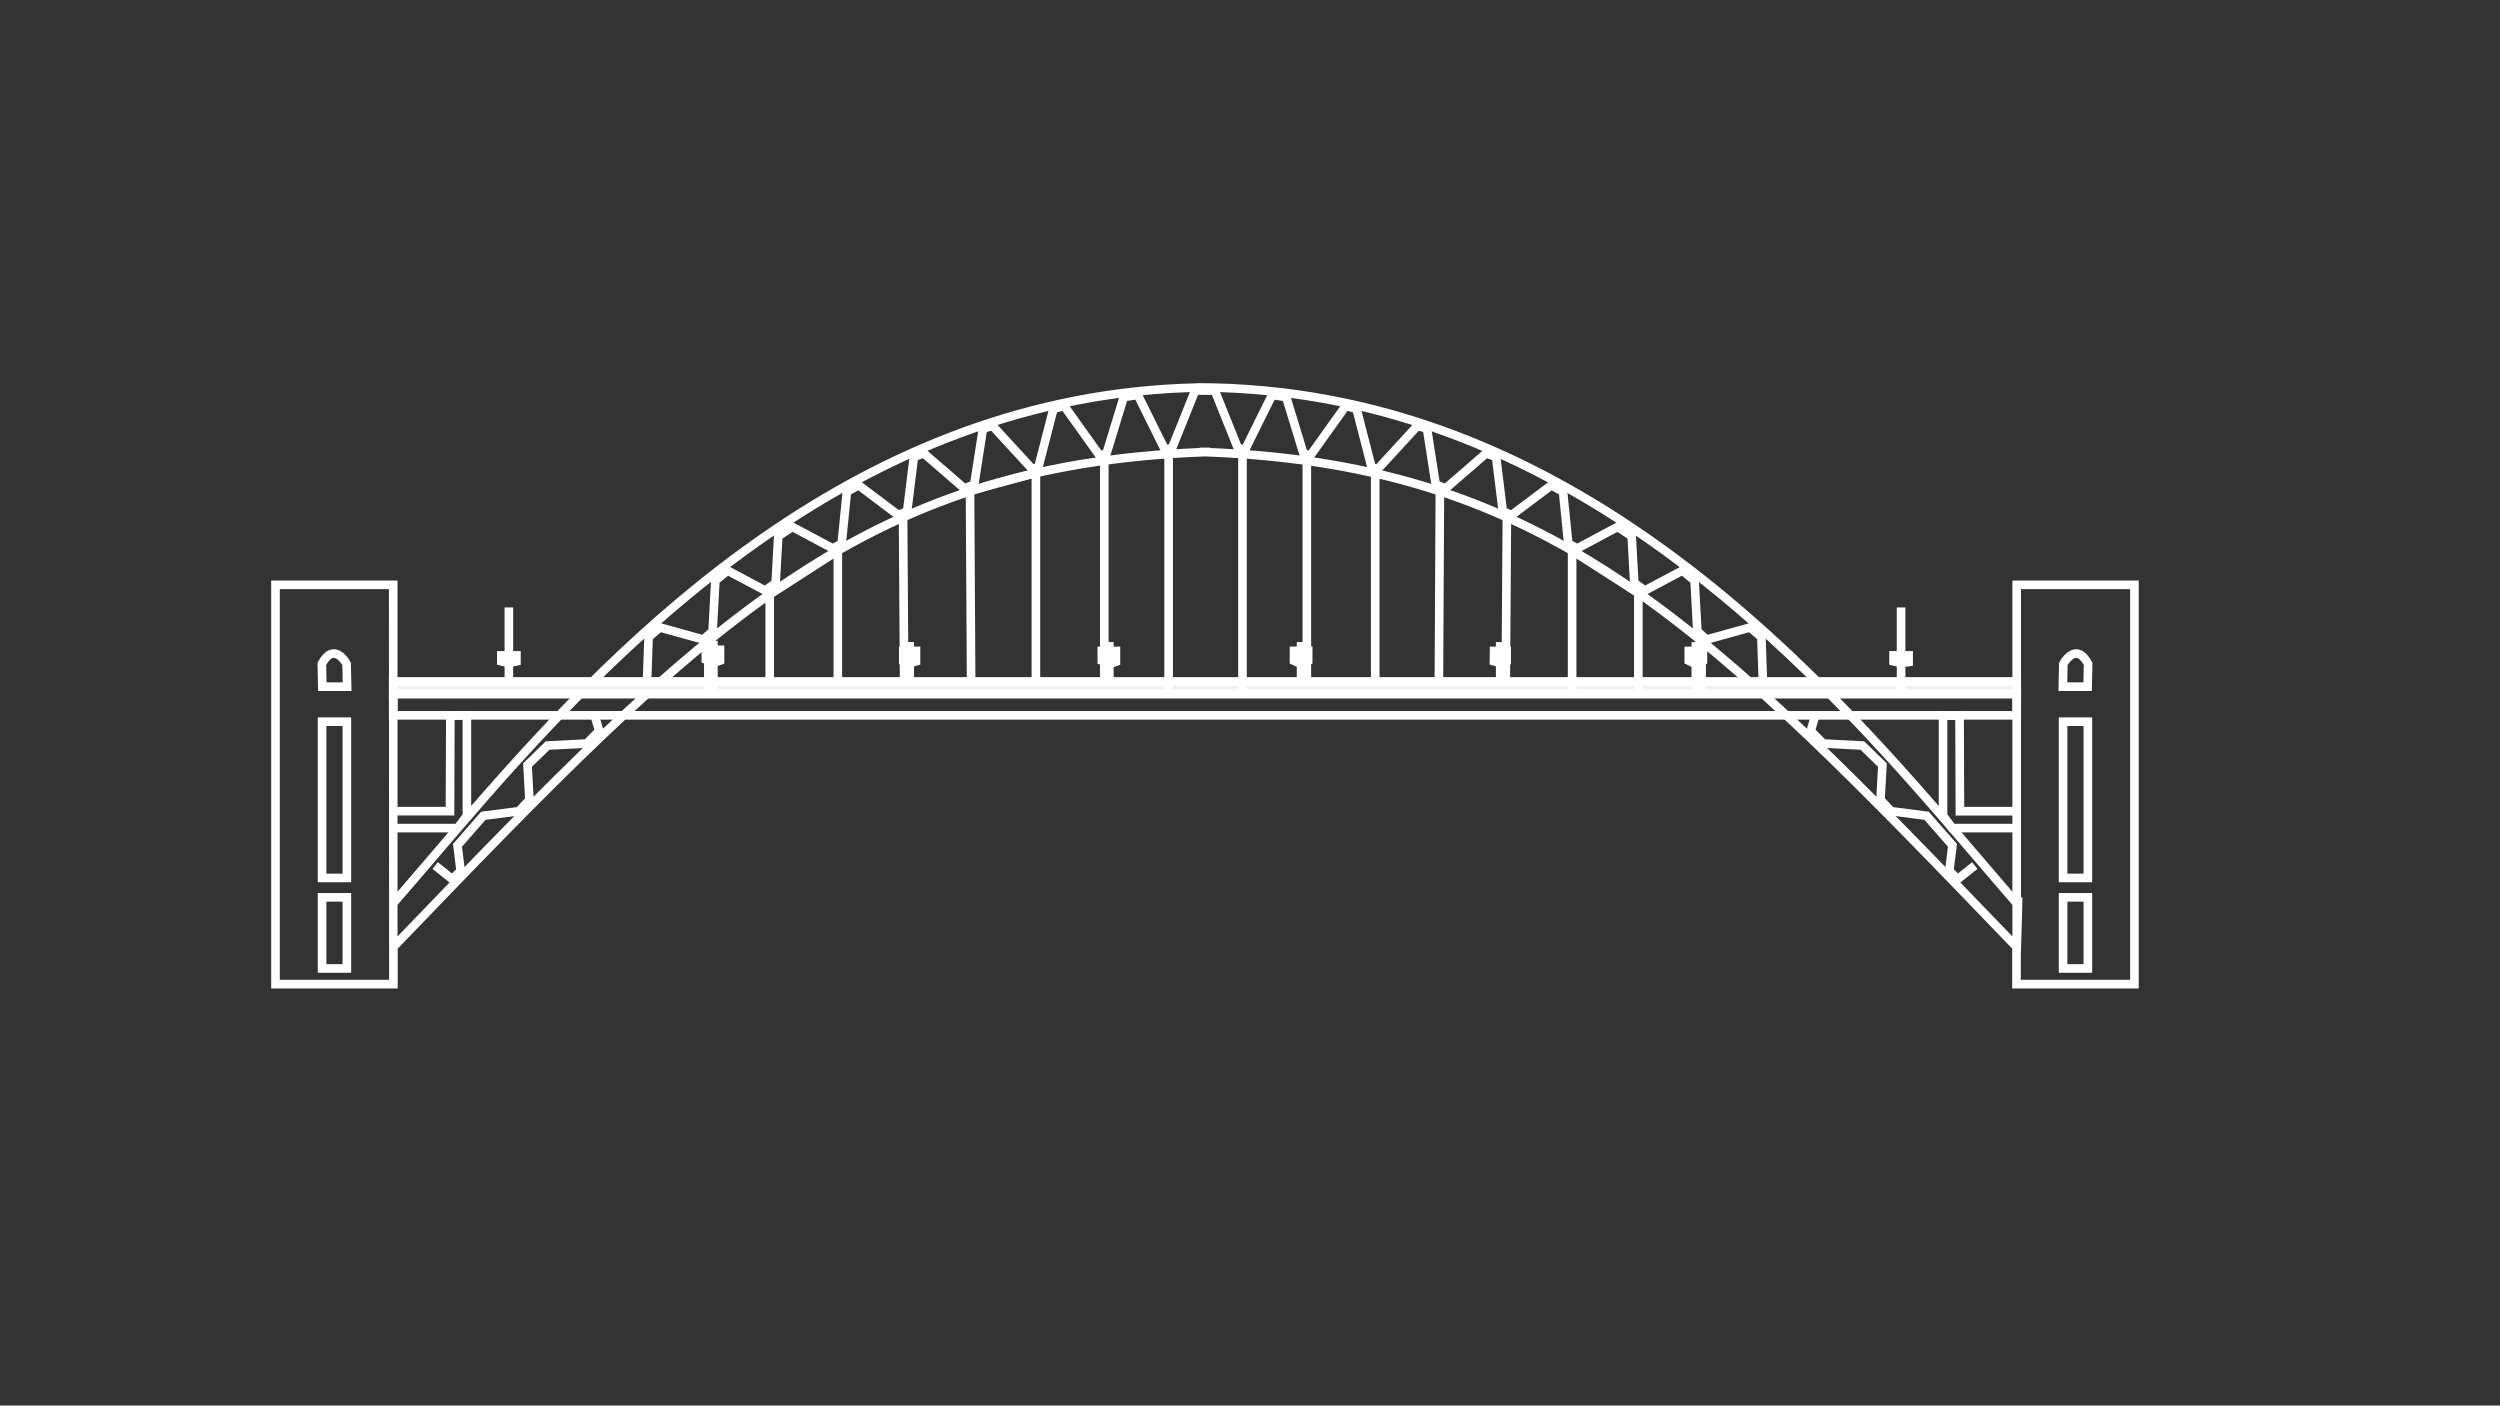 <?xml version="1.0" encoding="UTF-8"?>
<svg id="Layer_2" data-name="Layer 2" xmlns="http://www.w3.org/2000/svg" viewBox="0 0 1366 768">
  <rect x="0" y="0" width="1366" height="768" fill="#333333" stroke="none"/>
  <defs>
    <style>
      .cls-1 {
        fill: #f3f1ef;
      }

      .cls-2 {
        fill: #fff;
      }
    </style>
  </defs>
  <path class="cls-2" d="M192.07,377.55h-18.25l-.34-15.36.29-.54c2.44-4.58,5.33-6.91,8.6-6.91,5.27,0,8.72,6.2,9.1,6.91l.26.49.34,15.4ZM178.42,372.84h8.84l-.21-9.44c-.94-1.53-2.93-3.96-4.69-3.96h0c-1.27,0-2.73,1.38-4.15,3.89l.21,9.51Z"/>
  <path class="cls-2" d="M191.88,531.52h-18.25v-43.57h18.25v43.57ZM178.33,526.82h8.84v-34.16h-8.84v34.16Z"/>
  <path class="cls-2" d="M191.88,482.06h-18.25v-90.08h18.25v90.08ZM178.33,477.36h8.84v-80.67h-8.84v80.67Z"/>
  <path class="cls-2" d="M1142.98,377.55h-18.25l.34-15.4.26-.49c.38-.71,3.83-6.91,9.1-6.91,3.27,0,6.16,2.32,8.6,6.91l.29.54-.34,15.36ZM1129.54,372.84h8.84l.21-9.51c-1.42-2.51-2.89-3.88-4.15-3.89h0c-1.75,0-3.74,2.43-4.68,3.96l-.21,9.44Z"/>
  <path class="cls-2" d="M1143.16,531.52h-18.25v-43.57h18.25v43.57ZM1129.62,526.82h8.84v-34.16h-8.84v34.16Z"/>
  <path class="cls-2" d="M1143.16,482.06h-18.25v-90.08h18.25v90.08ZM1129.62,477.36h8.84v-80.67h-8.84v80.67Z"/>
  <path class="cls-2" d="M1168.61,540.08h-69.14v-21.74c-167.56-174.16-252.32-262.03-441.08-268.96-188.76,6.93-273.52,94.8-441.08,268.96v21.74h-69.14v-222.88h69.03v123.68h26.33l.19-52.16,13.73-.17v51.82c82.79-95.25,211.4-226.92,396.59-230.93v-.09l8.68.09c203.27,4.41,338.71,162.98,420.09,258.26,5.84,6.83,11.42,13.37,16.76,19.54v-170.04h69.03v222.88ZM1104.17,535.38h59.73v-213.48h-59.62v168.44l.78.02-.22,10.07-.02-.03-.64,21.54v13.44ZM152.88,535.38h59.73l-.11-213.48h-59.62v213.48ZM661.3,244.79c187.5,7.68,272.82,94.9,438.28,266.88v-17.26c-6.41-7.35-13.19-15.29-20.34-23.66-81.43-95.34-217.32-254.45-420.85-256.68-192.46,2.1-324.11,144.13-406.54,239.98l-.66.77c-4.5,5.24-8.86,10.34-13.07,15.26-7.37,8.63-14.34,16.79-20.92,24.33v17.26c165.47-171.97,250.79-259.19,438.28-266.88v-.21h5.81v.21ZM217.21,454.82v32.42c5.52-6.37,11.3-13.14,17.34-20.22,3.39-3.96,6.87-8.04,10.44-12.21h-27.79ZM217.21,450.11h31.71l3.84-5.16v-51.64l-4.34.05-.19,52.22h-31.02v4.53Z"/>
  <polygon class="cls-2" points="247.31 483.54 236.3 474.77 239.23 471.09 246.95 477.24 249.22 474.98 247.52 461.13 262.93 443.51 282.39 441.01 286.88 436.15 285.84 417.09 298.19 405.06 319.6 403.95 324.76 398.67 322.7 391.72 327.21 390.39 330.06 399.99 321.67 408.56 300.21 409.67 290.65 418.97 291.68 437.88 284.69 445.46 265.29 447.95 252.44 462.64 254.17 476.68 247.31 483.54"/>
  <polygon class="cls-2" points="990.14 378.09 964.46 378.09 960.99 374.89 960.1 349.21 955.67 345.45 931.92 352.04 925.14 346.12 923.63 318.37 918.97 314.57 898.52 325.46 890.68 319.77 889.27 294.28 883.73 290.62 861.75 302.35 854.68 298.5 851.83 270.12 847.85 267.93 826.32 284.12 818.96 281 815.3 251.37 812.51 250.39 790.4 269.55 782.36 266.51 777.62 236.03 775.23 235.36 753.35 259.15 747.44 256.99 739.26 225.34 736.27 224.51 717.19 251.22 710.48 250.21 700.96 219.08 696.46 218.37 681.79 247.98 674.76 247.14 662.18 215.77 654.61 215.77 642.03 247.14 635 247.98 620.33 218.37 615.84 219.08 606.31 250.21 599.6 251.22 580.52 224.51 577.53 225.34 569.35 256.99 563.44 259.15 541.57 235.36 539.17 236.03 534.43 266.51 526.39 269.55 504.28 250.39 501.5 251.37 497.83 281 490.47 284.12 468.95 267.93 464.96 270.12 462.11 298.5 455.04 302.35 433.06 290.62 427.52 294.28 426.11 319.77 418.28 325.46 397.82 314.57 393.17 318.37 391.65 346.12 384.87 352.04 361.13 345.45 356.7 349.21 355.8 374.89 352.33 378.09 326.66 378.09 326.66 373.39 350.49 373.39 351.17 372.76 352.07 346.97 359.99 340.25 383.69 346.83 387.06 343.89 388.58 316.04 397.27 308.95 417.89 319.92 421.54 317.28 422.96 291.66 432.81 285.15 455.02 297.01 457.68 295.56 460.52 267.19 469.35 262.34 491.13 278.73 493.5 277.73 497.18 247.9 505.29 245.04 527.35 264.15 530.2 263.07 534.99 232.32 543.08 230.05 564.78 253.65 565.42 253.42 573.66 221.52 582.44 219.11 601.75 246.14 602.68 246 612.2 214.89 623.01 213.18 637.74 242.91 638.7 242.8 651.43 211.07 665.36 211.07 678.09 242.8 679.05 242.91 693.78 213.18 704.6 214.89 714.11 246 715.04 246.14 734.35 219.11 743.14 221.52 751.37 253.42 752.01 253.65 773.71 230.05 781.8 232.32 786.59 263.07 789.44 264.15 811.5 245.04 819.61 247.9 823.3 277.73 825.66 278.73 847.45 262.34 856.26 267.19 859.12 295.56 861.77 297.01 883.98 285.15 893.83 291.66 895.25 317.28 898.9 319.92 919.53 308.95 928.21 316.04 929.73 343.89 933.1 346.83 956.81 340.25 964.73 346.97 965.62 372.76 966.3 373.39 990.14 373.39 990.14 378.09"/>
  <polygon class="cls-2" points="1069.48 483.54 1062.63 476.68 1064.36 462.64 1051.5 447.95 1032.11 445.46 1025.11 437.88 1026.14 418.97 1016.59 409.67 995.12 408.56 986.73 399.99 989.59 390.38 994.09 391.73 992.03 398.68 997.2 403.95 1018.6 405.06 1030.95 417.09 1029.91 436.15 1034.4 441.01 1053.86 443.51 1069.28 461.13 1067.58 474.98 1069.84 477.24 1077.56 471.09 1080.49 474.77 1069.48 483.54"/>
  <polygon class="cls-2" points="1102.71 454.82 1065.51 454.82 1059.33 446.51 1059.33 388.55 1073.05 388.73 1073.24 440.88 1101.82 440.88 1101.82 445.59 1068.56 445.59 1068.36 393.38 1064.03 393.32 1064.03 444.95 1067.87 450.11 1102.71 450.11 1102.71 454.82"/>
  <polygon class="cls-2" points="825.05 381.21 817.36 381.21 817.36 350.83 820.55 350.83 821.01 282.28 825.71 282.31 825.05 381.21"/>
  <polygon class="cls-2" points="820.06 364.61 818.69 364.52 813.93 363.11 814.06 353.28 818.77 353.34 818.68 359.61 819.53 359.86 820.89 359.43 820.89 353.31 825.59 353.31 825.59 362.9 820.06 364.61"/>
  <rect class="cls-2" x="731.09" y="321.16" width="110.71" height="4.7" transform="translate(458.84 1108.26) rotate(-89.7)"/>
  <rect class="cls-2" x="749.06" y="258.56" width="4.7" height="120.31"/>
  <polygon class="cls-2" points="710.91 365.44 704.7 362.57 704.7 353.31 709.4 353.31 709.4 359.56 710.91 360.26 712.43 359.56 712.43 353.31 717.13 353.31 717.13 362.57 710.91 365.44"/>
  <polygon class="cls-2" points="716.41 381.21 708.56 381.21 708.56 350.83 711.7 350.83 711.7 251.76 716.41 251.76 716.41 381.21"/>
  <polygon class="cls-2" points="608.49 381.21 601.03 381.21 601.03 250.91 605.73 250.91 605.73 350.83 608.49 350.83 608.49 381.21"/>
  <polygon class="cls-2" points="606.05 365.38 599.67 362.61 599.67 353.31 604.37 353.31 604.37 359.52 606.23 360.32 607.39 359.92 607.39 353.31 612.09 353.31 612.09 363.25 606.05 365.38"/>
  <polygon class="cls-2" points="568.37 379 563.66 379 563.66 261.48 532.38 269.95 533.01 378.85 528.31 378.87 527.66 266.36 568.37 255.33 568.37 379"/>
  <polygon class="cls-2" points="497.77 364.61 496.38 364.5 491.2 362.9 491.2 353.31 495.9 353.31 495.9 359.43 497.26 359.85 498.15 359.59 498.15 353.31 502.85 353.31 502.85 363.11 497.77 364.61"/>
  <polygon class="cls-2" points="499.43 381.21 491.74 381.21 491.08 282.31 495.79 282.28 496.24 350.83 499.43 350.83 499.43 381.21"/>
  <polygon class="cls-2" points="460.13 379.15 455.43 379.15 455.43 305.18 422.93 326.09 422.93 378.86 418.23 378.86 418.23 323.52 460.13 296.57 460.13 379.15"/>
  <rect class="cls-2" x="275.7" y="331.91" width="4.7" height="46.95"/>
  <g>
    <rect class="cls-1" x="214.86" y="372.36" width="887.08" height="6.84"/>
    <path class="cls-2" d="M1104.3,381.55H212.51v-11.55h891.79v11.55ZM217.22,376.85h882.38v-2.14H217.22v2.14Z"/>
  </g>
  <polygon class="cls-2" points="278.05 364.67 271.57 363.25 271.57 355.75 276.28 355.75 276.28 359.46 278.05 359.85 279.82 359.46 279.82 355.75 284.52 355.75 284.52 363.25 278.05 364.67"/>
  <polygon class="cls-2" points="1038.65 364.65 1032.28 363.25 1032.28 355.75 1036.98 355.75 1036.98 359.46 1038.85 359.87 1040.52 359.65 1040.52 355.75 1045.22 355.75 1045.22 363.78 1038.65 364.65"/>
  <rect class="cls-2" x="1036.4" y="331.91" width="4.7" height="46.95"/>
  <polygon class="cls-2" points="897.54 379.2 892.84 379.2 892.84 325.37 861.36 305.18 861.36 379.14 856.66 379.14 856.66 296.57 897.54 322.8 897.54 379.2"/>
  <rect class="cls-2" x="676.54" y="247.63" width="4.7" height="131.23"/>
  <rect class="cls-2" x="636.19" y="247.63" width="4.7" height="131.23"/>
  <path class="cls-2" d="M1104.3,393.21H212.51v-16.36h891.79v16.36ZM217.22,388.51h882.38v-6.96H217.22v6.96Z"/>
  <polygon class="cls-2" points="392.15 380.57 384.68 380.57 384.68 350.42 387.44 350.42 387.44 350.19 392.15 350.19 392.15 380.57"/>
  <polygon class="cls-2" points="389.71 364.73 383.32 361.97 383.32 352.67 388.02 352.67 388.02 358.88 389.88 359.68 391.05 359.27 391.05 352.67 395.75 352.67 395.75 362.6 389.71 364.73"/>
  <polygon class="cls-2" points="926.62 365.44 920.4 362.57 920.4 353.31 925.11 353.31 925.11 359.56 926.62 360.26 928.13 359.56 928.13 353.31 932.83 353.31 932.83 362.57 926.62 365.44"/>
  <polygon class="cls-2" points="932.11 381.21 924.26 381.21 924.26 350.83 927.4 350.83 927.4 350.42 932.11 350.42 932.11 381.21"/>
</svg>